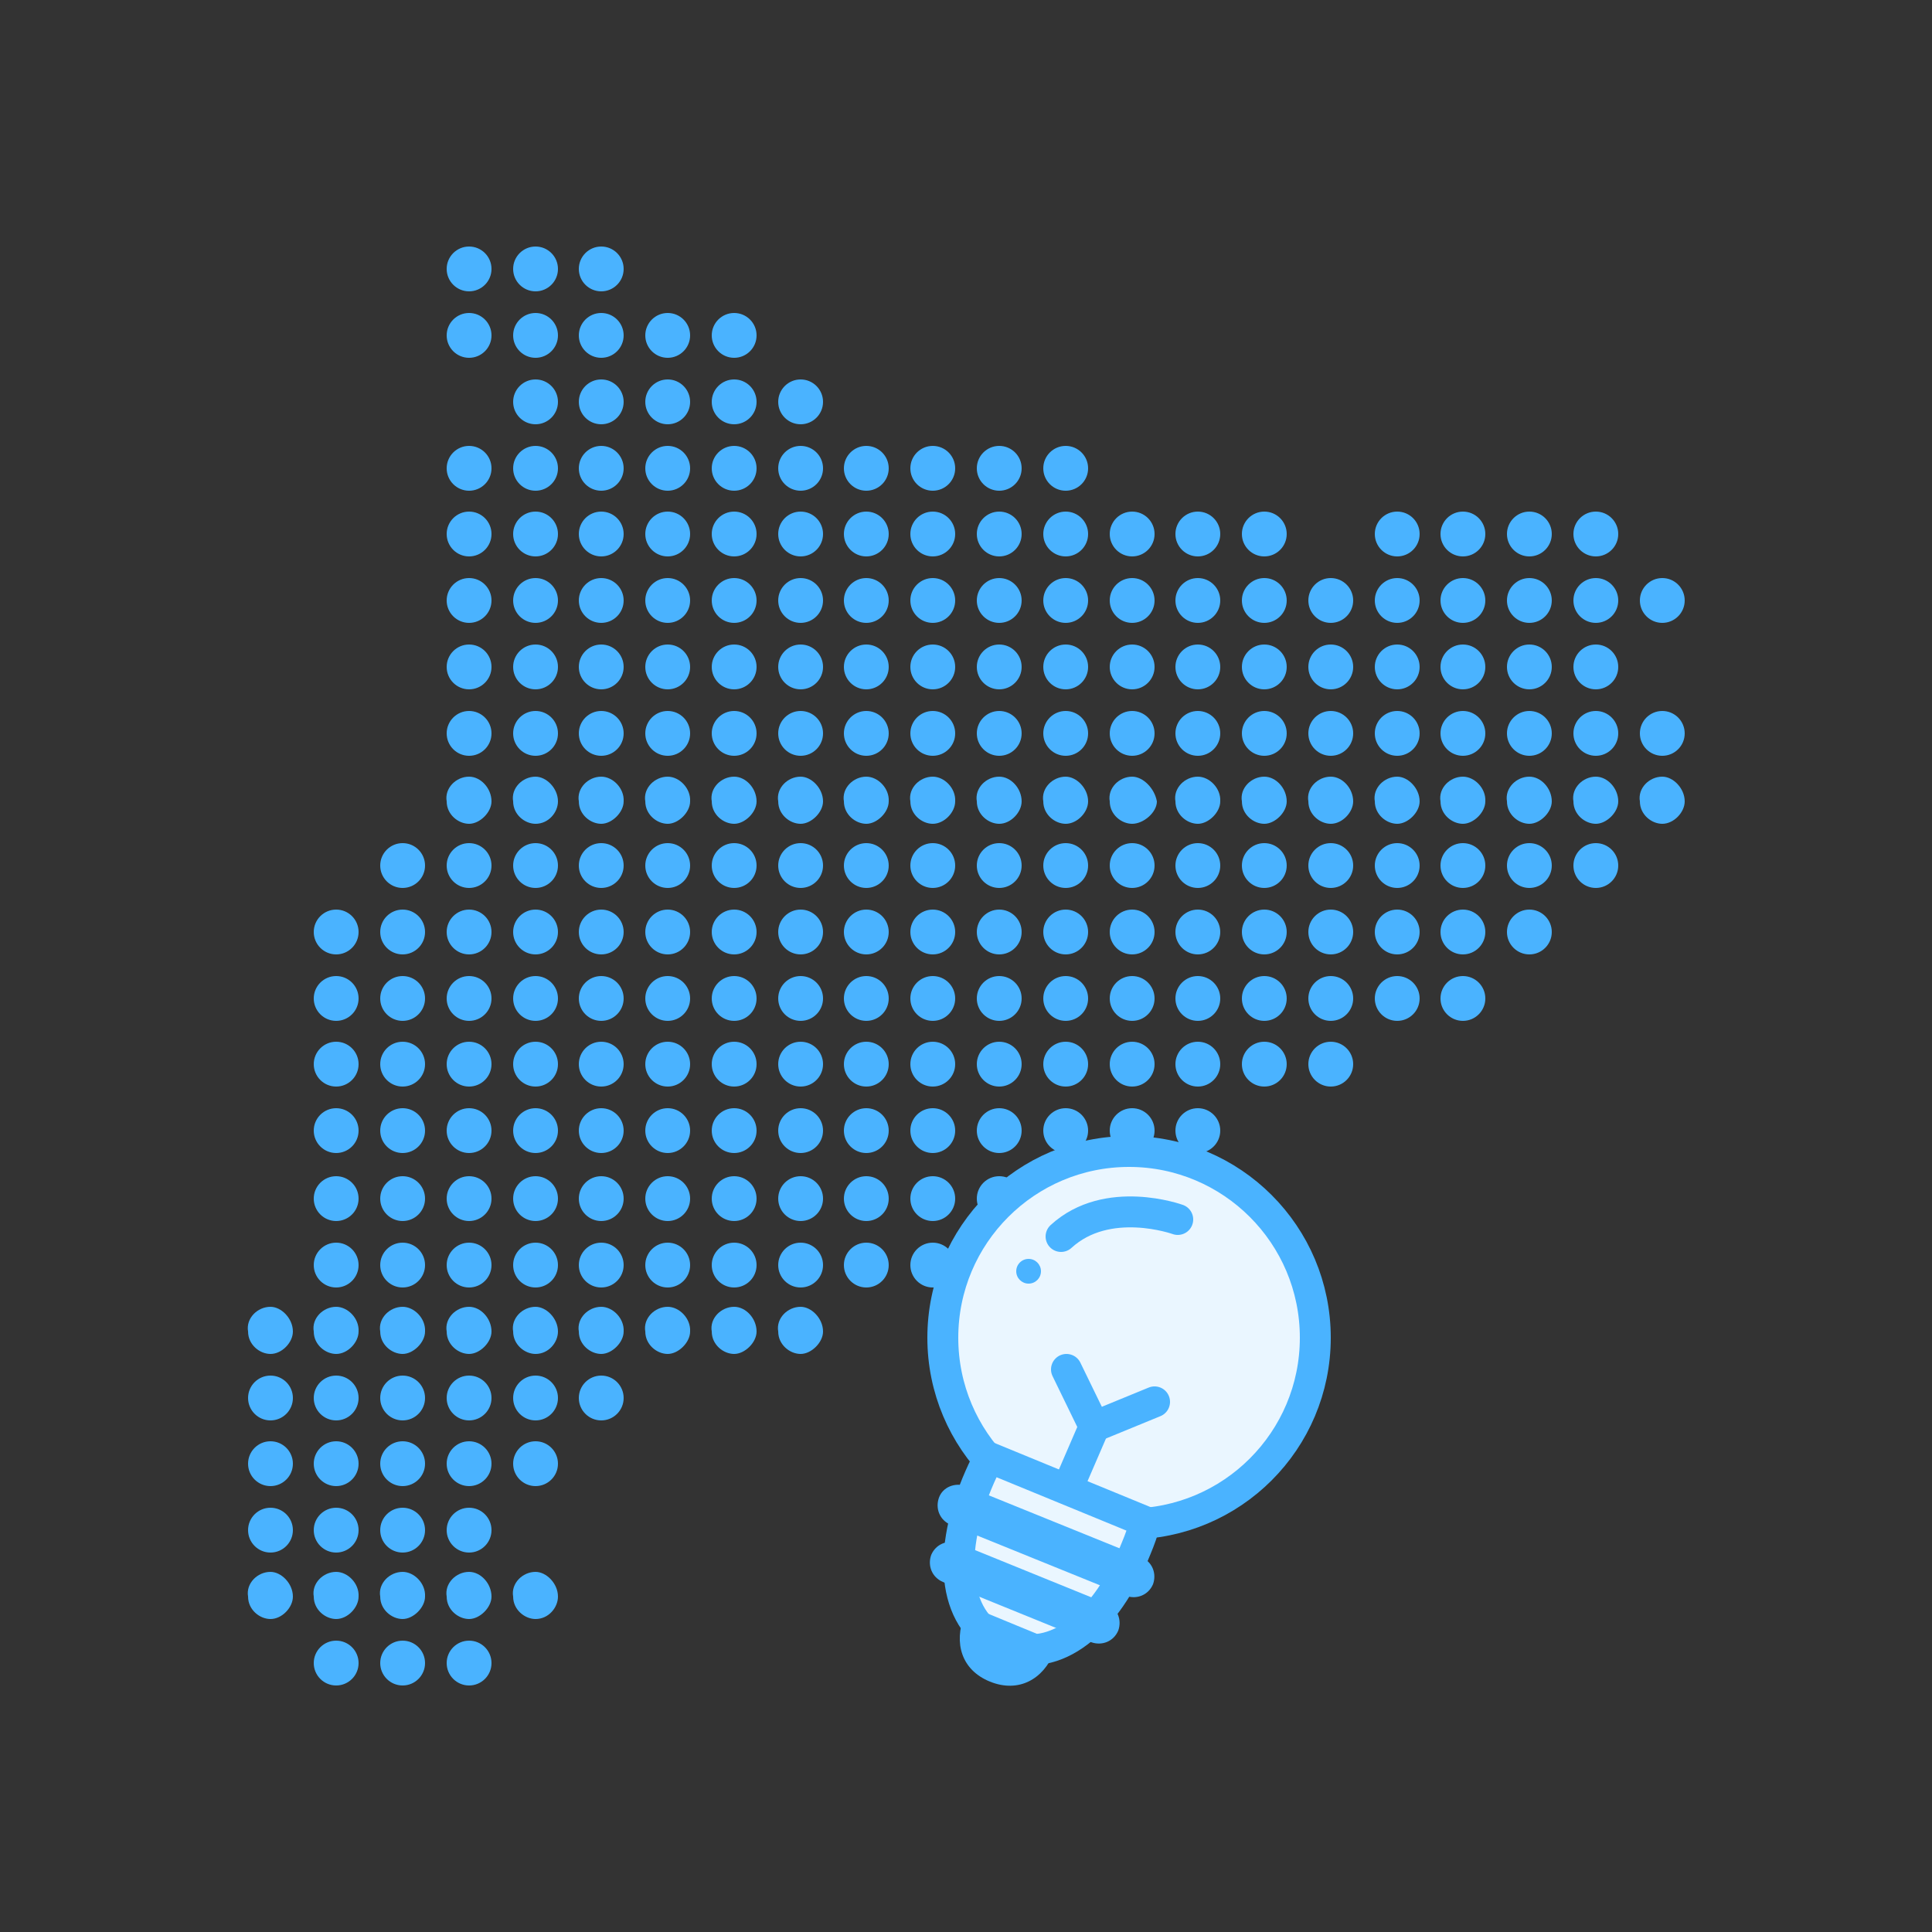 <?xml version="1.0" encoding="UTF-8"?><svg id="Capa_2" xmlns="http://www.w3.org/2000/svg" viewBox="0 0 250 250"><rect x="0" y="0" width="250" height="250" fill="#333333" stroke="none"/><defs><style>.cls-1,.cls-2{stroke-miterlimit:10;}.cls-1,.cls-2,.cls-3{stroke:#4ab3ff;stroke-width:4px;}.cls-1,.cls-3{fill:none;stroke-linecap:round;}.cls-4{fill:#4ab3ff;}.cls-2{fill:#eaf6ff;}.cls-3{stroke-linejoin:round;}</style></defs><circle class="cls-4" cx="155" cy="69.1" r="2.9"/><circle class="cls-4" cx="155" cy="77.7" r="2.9"/><circle class="cls-4" cx="155" cy="86.3" r="2.9"/><circle class="cls-4" cx="155" cy="94.9" r="2.9"/><path class="cls-4" d="m155,100.5h0c-1.7,0-3.2,1.5-2.9,3.2,0,1.7,1.5,2.9,2.9,2.9s2.9-1.5,2.9-2.9h0c.1-1.7-1.4-3.2-2.9-3.2Z"/><circle class="cls-4" cx="155" cy="112" r="2.9"/><circle class="cls-4" cx="155" cy="120.6" r="2.9"/><circle class="cls-4" cx="163.6" cy="69.1" r="2.9"/><circle class="cls-4" cx="163.6" cy="77.7" r="2.9"/><circle class="cls-4" cx="163.6" cy="86.3" r="2.9"/><circle class="cls-4" cx="163.6" cy="94.9" r="2.9"/><path class="cls-4" d="m163.6,100.5h0c-1.7,0-3.2,1.5-2.9,3.2,0,1.7,1.5,2.9,2.9,2.9s2.9-1.5,2.9-2.9h0c0-1.7-1.4-3.2-2.9-3.2Z"/><circle class="cls-4" cx="163.6" cy="112" r="2.9"/><circle class="cls-4" cx="163.6" cy="120.6" r="2.9"/><circle class="cls-4" cx="172.2" cy="77.7" r="2.9"/><circle class="cls-4" cx="172.2" cy="86.3" r="2.9"/><circle class="cls-4" cx="172.2" cy="94.9" r="2.9"/><path class="cls-4" d="m172.2,100.5h0c-1.7,0-3.2,1.5-2.9,3.2,0,1.7,1.5,2.9,2.9,2.9,1.5,0,2.9-1.5,2.9-2.9h0c0-1.7-1.4-3.2-2.9-3.2Z"/><circle class="cls-4" cx="172.2" cy="112" r="2.9"/><circle class="cls-4" cx="172.2" cy="120.6" r="2.9"/><circle class="cls-4" cx="180.8" cy="69.1" r="2.9"/><circle class="cls-4" cx="180.8" cy="77.7" r="2.9"/><circle class="cls-4" cx="180.8" cy="86.3" r="2.9"/><circle class="cls-4" cx="180.8" cy="94.9" r="2.9"/><path class="cls-4" d="m180.8,100.5h0c-1.7,0-3.2,1.5-2.9,3.2,0,1.7,1.5,2.9,2.9,2.9s2.9-1.5,2.9-2.9h0c0-1.7-1.5-3.2-2.9-3.2Z"/><circle class="cls-4" cx="180.8" cy="112" r="2.9"/><circle class="cls-4" cx="180.8" cy="120.6" r="2.9"/><circle class="cls-4" cx="189.3" cy="69.1" r="2.9"/><circle class="cls-4" cx="189.3" cy="77.7" r="2.9"/><circle class="cls-4" cx="189.3" cy="86.3" r="2.9"/><circle class="cls-4" cx="189.3" cy="94.9" r="2.9"/><path class="cls-4" d="m189.3,100.5h0c-1.7,0-3.2,1.5-2.9,3.2,0,1.7,1.5,2.9,2.9,2.9s2.9-1.5,2.9-2.9h0c.1-1.7-1.4-3.2-2.9-3.2Z"/><circle class="cls-4" cx="189.3" cy="112" r="2.9"/><circle class="cls-4" cx="189.3" cy="120.6" r="2.9"/><circle class="cls-4" cx="197.9" cy="69.1" r="2.9"/><circle class="cls-4" cx="197.9" cy="77.7" r="2.9"/><circle class="cls-4" cx="197.9" cy="86.3" r="2.9"/><circle class="cls-4" cx="197.9" cy="94.9" r="2.9"/><path class="cls-4" d="m197.9,100.5h0c-1.7,0-3.2,1.5-2.9,3.2,0,1.7,1.5,2.9,2.9,2.9s2.9-1.5,2.9-2.9h0c0-1.7-1.4-3.2-2.9-3.2Z"/><circle class="cls-4" cx="197.9" cy="112" r="2.9"/><circle class="cls-4" cx="197.9" cy="120.6" r="2.9"/><circle class="cls-4" cx="206.5" cy="69.1" r="2.9"/><circle class="cls-4" cx="206.5" cy="77.7" r="2.9"/><circle class="cls-4" cx="206.5" cy="86.3" r="2.9"/><circle class="cls-4" cx="206.5" cy="94.9" r="2.9"/><path class="cls-4" d="m206.5,100.5h0c-1.7,0-3.2,1.5-2.9,3.2,0,1.7,1.5,2.9,2.9,2.9s2.9-1.5,2.9-2.9h0c0-1.7-1.4-3.2-2.9-3.2Z"/><circle class="cls-4" cx="206.5" cy="112" r="2.9"/><circle class="cls-4" cx="215.1" cy="77.7" r="2.9"/><circle class="cls-4" cx="215.1" cy="94.9" r="2.9"/><path class="cls-4" d="m215.1,100.5h0c-1.7,0-3.2,1.5-2.9,3.2,0,1.7,1.5,2.9,2.9,2.9,1.5,0,2.9-1.5,2.9-2.9h0c0-1.7-1.5-3.2-2.9-3.2Z"/><circle class="cls-4" cx="77.8" cy="60.6" r="2.9"/><circle class="cls-4" cx="77.8" cy="69.1" r="2.9"/><circle class="cls-4" cx="77.8" cy="77.7" r="2.9"/><circle class="cls-4" cx="77.8" cy="86.3" r="2.9"/><circle class="cls-4" cx="77.8" cy="94.9" r="2.9"/><path class="cls-4" d="m77.8,100.5h0c-1.7,0-3.2,1.5-2.9,3.2,0,1.7,1.5,2.9,2.9,2.9s2.9-1.5,2.9-2.9h0c.1-1.7-1.4-3.2-2.9-3.2Z"/><circle class="cls-4" cx="77.8" cy="112" r="2.9"/><circle class="cls-4" cx="77.8" cy="120.6" r="2.9"/><circle class="cls-4" cx="86.4" cy="60.6" r="2.9"/><circle class="cls-4" cx="86.4" cy="69.1" r="2.9"/><circle class="cls-4" cx="86.4" cy="77.7" r="2.9"/><circle class="cls-4" cx="86.4" cy="86.3" r="2.9"/><circle class="cls-4" cx="86.4" cy="94.9" r="2.9"/><path class="cls-4" d="m86.4,100.5h0c-1.7,0-3.2,1.5-2.9,3.2,0,1.7,1.5,2.9,2.9,2.9s2.9-1.5,2.9-2.9h0c.1-1.7-1.4-3.2-2.9-3.2Z"/><circle class="cls-4" cx="86.4" cy="112" r="2.9"/><circle class="cls-4" cx="86.4" cy="120.6" r="2.9"/><circle class="cls-4" cx="95" cy="60.6" r="2.9"/><circle class="cls-4" cx="95" cy="69.1" r="2.9"/><circle class="cls-4" cx="95" cy="77.7" r="2.9"/><circle class="cls-4" cx="95" cy="86.3" r="2.9"/><circle class="cls-4" cx="95" cy="94.9" r="2.9"/><path class="cls-4" d="m95,100.5h0c-1.7,0-3.2,1.5-2.9,3.2,0,1.7,1.5,2.9,2.9,2.9s2.9-1.5,2.9-2.9h0c0-1.7-1.4-3.2-2.9-3.2Z"/><circle class="cls-4" cx="95" cy="112" r="2.9"/><circle class="cls-4" cx="95" cy="120.6" r="2.9"/><circle class="cls-4" cx="103.6" cy="60.6" r="2.9"/><circle class="cls-4" cx="103.6" cy="69.1" r="2.9"/><circle class="cls-4" cx="103.6" cy="77.7" r="2.9"/><circle class="cls-4" cx="103.6" cy="86.3" r="2.9"/><circle class="cls-4" cx="103.6" cy="94.9" r="2.9"/><path class="cls-4" d="m103.6,100.5h0c-1.7,0-3.2,1.5-2.9,3.2,0,1.7,1.5,2.9,2.9,2.9s2.9-1.5,2.9-2.9h0c0-1.7-1.5-3.2-2.9-3.2Z"/><circle class="cls-4" cx="103.6" cy="112" r="2.9"/><circle class="cls-4" cx="103.6" cy="120.6" r="2.9"/><circle class="cls-4" cx="112.1" cy="60.6" r="2.9"/><circle class="cls-4" cx="112.1" cy="69.1" r="2.9"/><circle class="cls-4" cx="112.1" cy="77.7" r="2.9"/><circle class="cls-4" cx="112.1" cy="86.3" r="2.9"/><circle class="cls-4" cx="112.1" cy="94.9" r="2.9"/><path class="cls-4" d="m112.1,100.5h0c-1.7,0-3.2,1.5-2.9,3.2,0,1.7,1.5,2.9,2.9,2.9s2.9-1.5,2.9-2.9h0c.1-1.7-1.4-3.2-2.9-3.2Z"/><circle class="cls-4" cx="112.1" cy="112" r="2.9"/><circle class="cls-4" cx="112.1" cy="120.6" r="2.9"/><circle class="cls-4" cx="120.7" cy="60.6" r="2.9"/><circle class="cls-4" cx="120.7" cy="69.1" r="2.9"/><circle class="cls-4" cx="120.7" cy="77.7" r="2.9"/><circle class="cls-4" cx="120.7" cy="86.3" r="2.9"/><circle class="cls-4" cx="120.7" cy="94.9" r="2.9"/><path class="cls-4" d="m120.7,100.5h0c-1.7,0-3.2,1.5-2.9,3.2,0,1.7,1.5,2.9,2.9,2.9,1.5,0,2.9-1.5,2.9-2.9h0c.1-1.7-1.4-3.2-2.9-3.2Z"/><circle class="cls-4" cx="120.7" cy="112" r="2.9"/><circle class="cls-4" cx="120.7" cy="120.6" r="2.9"/><circle class="cls-4" cx="129.3" cy="60.6" r="2.9"/><circle class="cls-4" cx="129.3" cy="69.1" r="2.9"/><circle class="cls-4" cx="129.3" cy="77.7" r="2.9"/><circle class="cls-4" cx="129.3" cy="86.3" r="2.9"/><circle class="cls-4" cx="129.3" cy="94.9" r="2.9"/><path class="cls-4" d="m129.3,100.5h0c-1.7,0-3.2,1.5-2.9,3.2,0,1.7,1.5,2.9,2.9,2.9,1.5,0,2.9-1.5,2.9-2.9h0c0-1.7-1.4-3.2-2.9-3.2Z"/><circle class="cls-4" cx="129.3" cy="112" r="2.9"/><circle class="cls-4" cx="129.3" cy="120.6" r="2.9"/><circle class="cls-4" cx="137.9" cy="60.6" r="2.9"/><circle class="cls-4" cx="137.9" cy="69.1" r="2.9"/><circle class="cls-4" cx="137.9" cy="77.7" r="2.9"/><circle class="cls-4" cx="137.9" cy="86.3" r="2.9"/><circle class="cls-4" cx="137.9" cy="94.9" r="2.9"/><path class="cls-4" d="m137.9,100.5h0c-1.7,0-3.2,1.5-2.9,3.2,0,1.7,1.5,2.9,2.9,2.9,1.5,0,2.9-1.5,2.9-2.9h0c0-1.7-1.5-3.2-2.9-3.2Z"/><circle class="cls-4" cx="137.9" cy="112" r="2.9"/><circle class="cls-4" cx="137.9" cy="120.6" r="2.9"/><circle class="cls-4" cx="146.5" cy="69.1" r="2.9"/><circle class="cls-4" cx="146.5" cy="77.7" r="2.9"/><circle class="cls-4" cx="146.5" cy="86.3" r="2.9"/><circle class="cls-4" cx="146.5" cy="94.9" r="2.9"/><path class="cls-4" d="m146.5,100.5h0c-1.7,0-3.2,1.5-2.9,3.2,0,1.7,1.5,2.9,2.9,2.9,1.5,0,3.2-1.5,3.2-2.9h0c-.3-1.7-1.8-3.2-3.2-3.2Z"/><circle class="cls-4" cx="146.5" cy="112" r="2.9"/><circle class="cls-4" cx="146.5" cy="120.6" r="2.9"/><circle class="cls-4" cx="155" cy="129.2" r="2.9"/><circle class="cls-4" cx="155" cy="137.7" r="2.9"/><circle class="cls-4" cx="155" cy="146.3" r="2.9"/><circle class="cls-4" cx="163.6" cy="129.2" r="2.9"/><circle class="cls-4" cx="163.6" cy="137.7" r="2.9"/><circle class="cls-4" cx="172.2" cy="129.2" r="2.9"/><circle class="cls-4" cx="172.2" cy="137.7" r="2.9"/><circle class="cls-4" cx="180.8" cy="129.2" r="2.9"/><circle class="cls-4" cx="189.3" cy="129.2" r="2.9"/><circle class="cls-4" cx="77.8" cy="129.2" r="2.9"/><circle class="cls-4" cx="77.8" cy="137.7" r="2.9"/><circle class="cls-4" cx="77.8" cy="146.3" r="2.9"/><circle class="cls-4" cx="77.8" cy="155.1" r="2.9"/><circle class="cls-4" cx="77.8" cy="163.7" r="2.9"/><path class="cls-4" d="m77.8,169.1h0c-1.7,0-3.2,1.5-2.9,3.2,0,1.7,1.5,2.9,2.9,2.9s2.9-1.5,2.9-2.9h0c.1-1.7-1.4-3.2-2.9-3.2Z"/><circle class="cls-4" cx="77.8" cy="180.9" r="2.9"/><circle class="cls-4" cx="86.4" cy="129.2" r="2.9"/><circle class="cls-4" cx="86.4" cy="137.7" r="2.9"/><circle class="cls-4" cx="86.4" cy="146.3" r="2.9"/><circle class="cls-4" cx="86.4" cy="155.1" r="2.9"/><circle class="cls-4" cx="86.4" cy="163.7" r="2.9"/><path class="cls-4" d="m86.4,169.1h0c-1.7,0-3.2,1.5-2.9,3.2,0,1.7,1.5,2.9,2.9,2.9s2.9-1.5,2.9-2.9h0c.1-1.7-1.4-3.2-2.9-3.2Z"/><circle class="cls-4" cx="95" cy="129.2" r="2.9"/><circle class="cls-4" cx="95" cy="137.7" r="2.9"/><circle class="cls-4" cx="95" cy="146.3" r="2.9"/><circle class="cls-4" cx="95" cy="155.1" r="2.9"/><circle class="cls-4" cx="95" cy="163.7" r="2.9"/><path class="cls-4" d="m95,169.1h0c-1.7,0-3.2,1.5-2.9,3.2,0,1.7,1.5,2.9,2.9,2.9s2.9-1.5,2.9-2.9h0c0-1.7-1.4-3.2-2.9-3.2Z"/><circle class="cls-4" cx="103.6" cy="129.2" r="2.9"/><circle class="cls-4" cx="103.6" cy="137.7" r="2.9"/><circle class="cls-4" cx="103.6" cy="146.3" r="2.9"/><circle class="cls-4" cx="103.6" cy="155.1" r="2.9"/><circle class="cls-4" cx="103.6" cy="163.7" r="2.9"/><path class="cls-4" d="m103.6,169.1h0c-1.7,0-3.2,1.5-2.9,3.2,0,1.7,1.5,2.9,2.9,2.9s2.9-1.5,2.9-2.9h0c0-1.7-1.5-3.2-2.9-3.2Z"/><circle class="cls-4" cx="112.1" cy="129.2" r="2.9"/><circle class="cls-4" cx="112.1" cy="137.7" r="2.9"/><circle class="cls-4" cx="112.1" cy="146.3" r="2.9"/><circle class="cls-4" cx="112.1" cy="155.1" r="2.9"/><circle class="cls-4" cx="112.1" cy="163.7" r="2.9"/><circle class="cls-4" cx="120.7" cy="129.2" r="2.9"/><circle class="cls-4" cx="120.7" cy="137.7" r="2.9"/><circle class="cls-4" cx="120.7" cy="146.3" r="2.9"/><circle class="cls-4" cx="120.7" cy="155.1" r="2.9"/><circle class="cls-4" cx="120.7" cy="163.7" r="2.9"/><circle class="cls-4" cx="129.3" cy="129.2" r="2.9"/><circle class="cls-4" cx="129.3" cy="137.7" r="2.9"/><circle class="cls-4" cx="129.3" cy="146.3" r="2.9"/><circle class="cls-4" cx="129.3" cy="155.1" r="2.9"/><circle class="cls-4" cx="129.3" cy="163.7" r="2.9"/><circle class="cls-4" cx="52.1" cy="120.6" r="2.9"/><circle class="cls-4" cx="43.5" cy="120.6" r="2.9"/><circle class="cls-4" cx="60.7" cy="94.9" r="2.9"/><path class="cls-4" d="m60.7,100.5h0c-1.7,0-3.2,1.5-2.9,3.2,0,1.7,1.5,2.9,2.9,2.9s2.9-1.5,2.9-2.9h0c0-1.7-1.4-3.2-2.9-3.2Z"/><circle class="cls-4" cx="60.7" cy="112" r="2.9"/><circle class="cls-4" cx="52.1" cy="112" r="2.9"/><circle class="cls-4" cx="60.7" cy="120.6" r="2.9"/><circle class="cls-4" cx="69.3" cy="60.6" r="2.9"/><circle class="cls-4" cx="60.7" cy="60.6" r="2.9"/><circle class="cls-4" cx="69.3" cy="69.1" r="2.9"/><circle class="cls-4" cx="69.3" cy="77.7" r="2.9"/><circle class="cls-4" cx="69.3" cy="86.3" r="2.9"/><circle class="cls-4" cx="60.7" cy="69.1" r="2.9"/><circle class="cls-4" cx="60.7" cy="77.7" r="2.9"/><circle class="cls-4" cx="60.7" cy="86.3" r="2.9"/><circle class="cls-4" cx="77.8" cy="34.8" r="2.9"/><circle class="cls-4" cx="77.8" cy="43.4" r="2.9"/><circle class="cls-4" cx="77.8" cy="52" r="2.9"/><circle class="cls-4" cx="86.4" cy="43.4" r="2.9"/><circle class="cls-4" cx="86.4" cy="52" r="2.9"/><circle class="cls-4" cx="95" cy="43.4" r="2.9"/><circle class="cls-4" cx="95" cy="52" r="2.9"/><circle class="cls-4" cx="103.6" cy="52" r="2.9"/><circle class="cls-4" cx="60.7" cy="34.8" r="2.9"/><circle class="cls-4" cx="60.7" cy="43.4" r="2.9"/><circle class="cls-4" cx="69.3" cy="34.8" r="2.9"/><circle class="cls-4" cx="69.3" cy="43.4" r="2.9"/><circle class="cls-4" cx="69.3" cy="52" r="2.9"/><circle class="cls-4" cx="69.3" cy="94.9" r="2.9"/><path class="cls-4" d="m69.3,100.5h0c-1.7,0-3.2,1.5-2.9,3.2,0,1.7,1.5,2.9,2.9,2.9,1.7,0,2.9-1.5,2.9-2.9h0c0-1.7-1.5-3.2-2.9-3.2Z"/><circle class="cls-4" cx="69.3" cy="112" r="2.9"/><circle class="cls-4" cx="69.3" cy="120.6" r="2.9"/><path class="cls-4" d="m35,169.1h0c-1.7,0-3.2,1.5-2.9,3.2,0,1.7,1.5,2.9,2.9,2.9,1.5,0,2.9-1.5,2.9-2.9h0c0-1.7-1.5-3.2-2.9-3.2Z"/><circle class="cls-4" cx="35" cy="180.9" r="2.9"/><circle class="cls-4" cx="35" cy="189.4" r="2.9"/><circle class="cls-4" cx="43.5" cy="129.2" r="2.9"/><circle class="cls-4" cx="43.5" cy="146.3" r="2.9"/><circle class="cls-4" cx="43.5" cy="155.1" r="2.9"/><circle class="cls-4" cx="43.5" cy="163.7" r="2.9"/><path class="cls-4" d="m43.5,169.1h0c-1.7,0-3.2,1.5-2.9,3.2,0,1.7,1.5,2.9,2.9,2.9,1.5,0,2.9-1.5,2.9-2.9h0c.1-1.7-1.4-3.2-2.9-3.2Z"/><circle class="cls-4" cx="43.5" cy="180.9" r="2.9"/><circle class="cls-4" cx="43.5" cy="189.4" r="2.9"/><circle class="cls-4" cx="52.1" cy="129.2" r="2.9"/><circle class="cls-4" cx="52.1" cy="137.7" r="2.9"/><circle class="cls-4" cx="43.5" cy="137.7" r="2.9"/><circle class="cls-4" cx="52.1" cy="146.3" r="2.9"/><circle class="cls-4" cx="52.1" cy="155.1" r="2.9"/><circle class="cls-4" cx="52.1" cy="163.7" r="2.9"/><path class="cls-4" d="m52.1,169.1h0c-1.7,0-3.2,1.5-2.9,3.2,0,1.7,1.5,2.9,2.9,2.9s2.9-1.5,2.9-2.9h0c.1-1.7-1.4-3.2-2.9-3.2Z"/><circle class="cls-4" cx="52.1" cy="180.9" r="2.9"/><circle class="cls-4" cx="52.1" cy="189.4" r="2.9"/><circle class="cls-4" cx="60.7" cy="129.2" r="2.9"/><circle class="cls-4" cx="60.7" cy="137.7" r="2.9"/><circle class="cls-4" cx="60.7" cy="146.3" r="2.9"/><circle class="cls-4" cx="60.7" cy="155.1" r="2.9"/><circle class="cls-4" cx="60.7" cy="163.7" r="2.9"/><path class="cls-4" d="m60.7,169.1h0c-1.7,0-3.2,1.5-2.9,3.2,0,1.7,1.5,2.9,2.9,2.9s2.9-1.5,2.9-2.9h0c0-1.7-1.4-3.2-2.9-3.2Z"/><circle class="cls-4" cx="60.7" cy="180.9" r="2.9"/><circle class="cls-4" cx="60.7" cy="189.4" r="2.9"/><circle class="cls-4" cx="69.3" cy="129.2" r="2.9"/><circle class="cls-4" cx="69.3" cy="137.7" r="2.9"/><circle class="cls-4" cx="69.3" cy="146.3" r="2.9"/><circle class="cls-4" cx="69.3" cy="155.1" r="2.9"/><circle class="cls-4" cx="69.3" cy="163.7" r="2.9"/><path class="cls-4" d="m69.3,169.1h0c-1.7,0-3.2,1.5-2.9,3.2,0,1.7,1.5,2.9,2.9,2.9,1.7,0,2.9-1.5,2.9-2.9h0c0-1.7-1.5-3.2-2.9-3.2Z"/><circle class="cls-4" cx="69.3" cy="180.9" r="2.9"/><circle class="cls-4" cx="69.3" cy="189.4" r="2.9"/><circle class="cls-4" cx="137.9" cy="129.2" r="2.9"/><circle class="cls-4" cx="137.9" cy="137.7" r="2.9"/><circle class="cls-4" cx="137.9" cy="146.3" r="2.9"/><circle class="cls-4" cx="137.9" cy="155.1" r="2.9"/><circle class="cls-4" cx="137.9" cy="163.7" r="2.9"/><circle class="cls-4" cx="146.5" cy="129.2" r="2.9"/><circle class="cls-4" cx="146.5" cy="137.7" r="2.9"/><circle class="cls-4" cx="146.5" cy="146.3" r="2.9"/><circle class="cls-4" cx="146.5" cy="155.1" r="2.9"/><circle class="cls-4" cx="35" cy="198" r="2.9"/><path class="cls-4" d="m35,203.4h0c-1.7,0-3.2,1.5-2.9,3.2,0,1.7,1.5,2.9,2.9,2.9,1.5,0,2.9-1.5,2.9-2.9h0c0-1.7-1.5-3.2-2.9-3.2Z"/><circle class="cls-4" cx="43.5" cy="198" r="2.9"/><path class="cls-4" d="m43.5,203.4h0c-1.7,0-3.2,1.5-2.9,3.2,0,1.7,1.5,2.9,2.9,2.9,1.5,0,2.9-1.5,2.9-2.9h0c.1-1.7-1.4-3.2-2.9-3.2Z"/><circle class="cls-4" cx="43.5" cy="215.2" r="2.9"/><circle class="cls-4" cx="52.1" cy="198" r="2.9"/><path class="cls-4" d="m52.1,203.4h0c-1.7,0-3.2,1.5-2.9,3.2,0,1.7,1.5,2.9,2.9,2.9s2.9-1.5,2.9-2.9h0c.1-1.7-1.4-3.2-2.9-3.2Z"/><circle class="cls-4" cx="52.1" cy="215.2" r="2.9"/><circle class="cls-4" cx="60.7" cy="198" r="2.9"/><path class="cls-4" d="m60.7,203.4h0c-1.7,0-3.2,1.5-2.9,3.2,0,1.7,1.5,2.9,2.9,2.9s2.9-1.5,2.9-2.9h0c0-1.7-1.4-3.2-2.9-3.2Z"/><circle class="cls-4" cx="60.7" cy="215.2" r="2.9"/><path class="cls-4" d="m69.3,203.4h0c-1.7,0-3.2,1.5-2.9,3.2,0,1.7,1.5,2.9,2.9,2.9,1.7,0,2.9-1.5,2.9-2.9h0c0-1.7-1.5-3.2-2.9-3.2Z"/><circle class="cls-2" cx="146.1" cy="173.1" r="24.1"/><path class="cls-2" d="m128,188.6c-.6,1.1-1.1,2.2-1.6,3.4-3.9,9.5-3,18.1,3.6,20.8,6.6,2.7,13.2-2.9,17-12.4.5-1.2.9-2.3,1.2-3.5l-20.2-8.3h0Z"/><path class="cls-4" d="m125.4,207.8l-.6,1.2c-1.4,3.6-.4,7.1,3.3,8.6,3.7,1.5,6.9-.3,8.3-3.8.2-.4.3-.9.4-1.3l-11.4-4.7h0Z"/><path class="cls-4" d="m124,199.7l19.2,7.8c1.4.6,2,2.1,1.5,3.5h0c-.6,1.4-2.1,2-3.5,1.5l-19.2-7.8c-1.4-.6-2-2.1-1.5-3.5h0c.6-1.4,2.1-2,3.5-1.5Z"/><path class="cls-4" d="m125,192.3l22.7,9.2c1.4.6,2,2.1,1.5,3.5h0c-.6,1.4-2.1,2-3.5,1.5l-22.7-9.2c-1.4-.6-2-2.1-1.5-3.5h0c.5-1.4,2.1-2,3.5-1.5Z"/><polyline class="cls-3" points="138.1 192.7 141.6 184.6 138 177.2"/><line class="cls-3" x1="149.4" y1="181.4" x2="141.6" y2="184.6"/><circle class="cls-4" cx="133.1" cy="164.5" r="1.6"/><path class="cls-1" d="m152.4,157.8s-9.1-3.3-15.1,2.2"/></svg>